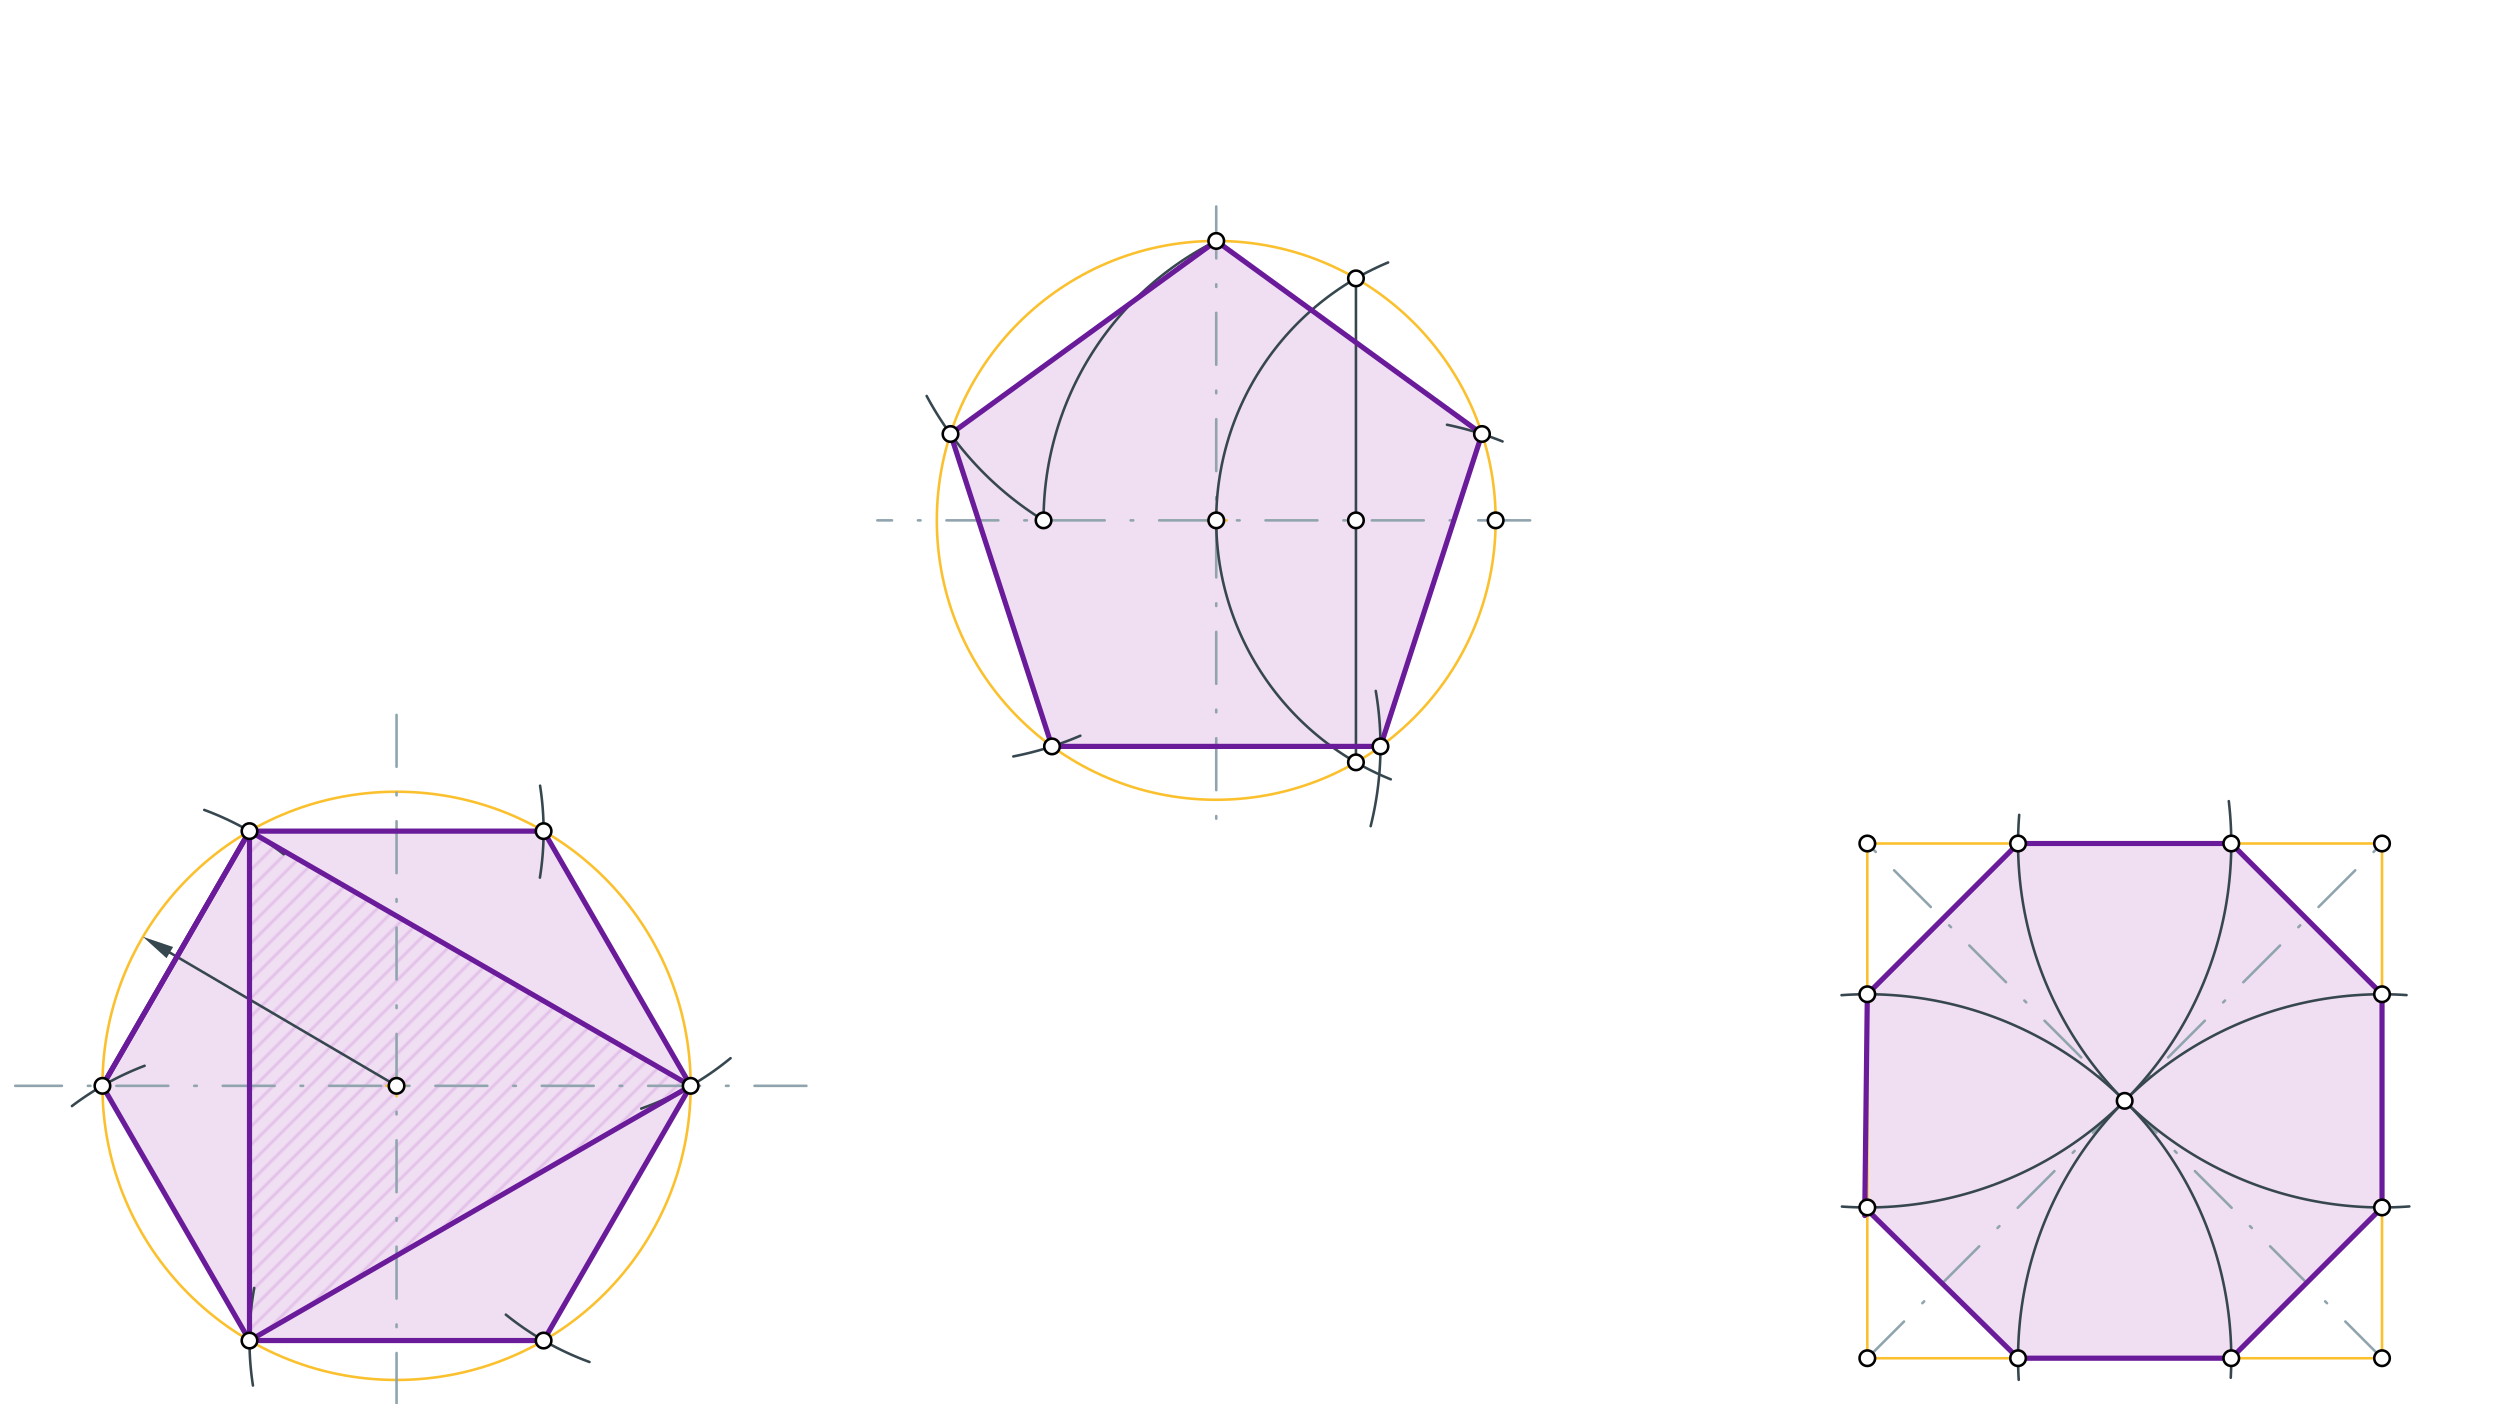 <svg xmlns="http://www.w3.org/2000/svg" class="svg--816" height="100%" preserveAspectRatio="xMidYMid meet" viewBox="0 0 963.78 541.417" width="100%"><defs><marker id="marker-arrow" markerHeight="16" markerUnits="userSpaceOnUse" markerWidth="24" orient="auto-start-reverse" refX="24" refY="4" viewBox="0 0 24 8"><path d="M 0 0 L 24 4 L 0 8 z" stroke="inherit"></path></marker></defs><g class="aux-layer--949"><g class="element--733"><defs><pattern height="5" id="fill_249_ezlz5q__pattern-stripes" patternTransform="rotate(-45)" patternUnits="userSpaceOnUse" width="5"><rect fill="#E1BEE7" height="1" transform="translate(0,0)" width="5"></rect></pattern></defs><g fill="url(#fill_249_ezlz5q__pattern-stripes)"><path d="M 96.182 320.41 L 96.182 516.8 L 266.261 418.605 L 96.182 320.41 Z" stroke="none"></path></g></g></g><g class="main-layer--75a"><g class="element--733"><g fill="#E1BEE7" opacity="0.5"><path d="M 39.489 418.605 L 96.182 516.8 L 209.568 516.8 L 266.261 418.605 L 209.568 320.41 L 96.182 320.41 L 39.489 418.605 Z" stroke="none"></path></g></g><g class="element--733"><g fill="#E1BEE7" opacity="0.5"><path d="M 468.875 92.889 L 366.43 167.319 L 405.562 287.751 L 532.191 287.749 L 571.318 167.316 L 468.875 92.889 Z" stroke="none"></path></g></g><g class="element--733"><g fill="#E1BEE7" opacity="0.5"><path d="M 860.183 325.18 L 777.992 325.18 L 719.875 383.298 L 719.875 467.605 L 777.992 523.605 L 860.183 523.605 L 918.3 465.488 L 918.3 383.298 L 860.183 325.18 Z" stroke="none"></path></g></g><g class="element--733"><g class="center--a87"><line x1="148.875" y1="418.605" x2="156.875" y2="418.605" stroke="#FBC02D" stroke-width="1" stroke-linecap="round"></line><line x1="152.875" y1="414.605" x2="152.875" y2="422.605" stroke="#FBC02D" stroke-width="1" stroke-linecap="round"></line><circle class="hit--87b" cx="152.875" cy="418.605" r="4" stroke="none" fill="transparent"></circle></g><circle cx="152.875" cy="418.605" fill="none" r="113.386" stroke="#FBC02D" stroke-dasharray="none" stroke-width="1"></circle></g><g class="element--733"><line stroke="#37474F" stroke-dasharray="none" stroke-linecap="round" stroke-width="1" x1="152.875" x2="65.464" y1="418.605" y2="367.24"></line><path d="M55.118,361.161 l12,2.5 l0,-5 z" fill="#37474F" stroke="#37474F" stroke-width="0" transform="rotate(30.44, 55.118, 361.161)"></path></g><g class="element--733"><line stroke="#90A4AE" stroke-dasharray="20, 10, 1, 10" stroke-linecap="round" stroke-width="1" x1="310.875" x2="5.875" y1="418.605" y2="418.605"></line></g><g class="element--733"><line stroke="#90A4AE" stroke-dasharray="20, 10, 1, 10" stroke-linecap="round" stroke-width="1" x1="152.875" x2="152.875" y1="275.605" y2="560.605"></line></g><g class="element--733"><path d="M 109.366 329.311 A 113.386 113.386 0 0 0 78.75 312.234" fill="none" stroke="#37474F" stroke-dasharray="none" stroke-linecap="round" stroke-width="1"></path></g><g class="element--733"><path d="M 208.143 338.328 A 113.386 113.386 0 0 0 208.207 302.898" fill="none" stroke="#37474F" stroke-dasharray="none" stroke-linecap="round" stroke-width="1"></path></g><g class="element--733"><path d="M 281.63 407.952 A 113.386 113.386 0 0 1 247.199 427.369" fill="none" stroke="#37474F" stroke-dasharray="none" stroke-linecap="round" stroke-width="1"></path></g><g class="element--733"><path d="M 227.24 525.066 A 113.386 113.386 0 0 1 195.015 506.812" fill="none" stroke="#37474F" stroke-dasharray="none" stroke-linecap="round" stroke-width="1"></path></g><g class="element--733"><path d="M 98.007 496.54 A 113.386 113.386 0 0 0 97.513 534.125" fill="none" stroke="#37474F" stroke-dasharray="none" stroke-linecap="round" stroke-width="1"></path></g><g class="element--733"><path d="M 55.74 410.872 A 113.386 113.386 0 0 0 27.745 426.397" fill="none" stroke="#37474F" stroke-dasharray="none" stroke-linecap="round" stroke-width="1"></path></g><g class="element--733"><line stroke="#6A1B9A" stroke-dasharray="none" stroke-linecap="round" stroke-width="2" x1="39.489" x2="96.182" y1="418.605" y2="320.41"></line></g><g class="element--733"><line stroke="#6A1B9A" stroke-dasharray="none" stroke-linecap="round" stroke-width="2" x1="96.182" x2="209.568" y1="320.41" y2="320.41"></line></g><g class="element--733"><line stroke="#6A1B9A" stroke-dasharray="none" stroke-linecap="round" stroke-width="2" x1="209.568" x2="266.261" y1="320.41" y2="418.605"></line></g><g class="element--733"><line stroke="#6A1B9A" stroke-dasharray="none" stroke-linecap="round" stroke-width="2" x1="266.261" x2="209.568" y1="418.605" y2="516.8"></line></g><g class="element--733"><line stroke="#6A1B9A" stroke-dasharray="none" stroke-linecap="round" stroke-width="2" x1="209.568" x2="96.182" y1="516.8" y2="516.8"></line></g><g class="element--733"><line stroke="#6A1B9A" stroke-dasharray="none" stroke-linecap="round" stroke-width="2" x1="96.182" x2="39.489" y1="516.8" y2="418.605"></line></g><g class="element--733"><line stroke="#6A1B9A" stroke-dasharray="none" stroke-linecap="round" stroke-width="2" x1="96.182" x2="266.261" y1="320.41" y2="418.605"></line></g><g class="element--733"><line stroke="#6A1B9A" stroke-dasharray="none" stroke-linecap="round" stroke-width="2" x1="266.261" x2="96.182" y1="418.605" y2="516.8"></line></g><g class="element--733"><line stroke="#6A1B9A" stroke-dasharray="none" stroke-linecap="round" stroke-width="2" x1="96.182" x2="96.182" y1="516.8" y2="320.41"></line></g><g class="element--733"><line stroke="#6A1B9A" stroke-dasharray="none" stroke-linecap="round" stroke-width="2" x1="39.489" x2="96.182" y1="418.605" y2="320.41"></line></g><g class="element--733"><g class="center--a87"><line x1="464.875" y1="200.605" x2="472.875" y2="200.605" stroke="#FBC02D" stroke-width="1" stroke-linecap="round"></line><line x1="468.875" y1="196.605" x2="468.875" y2="204.605" stroke="#FBC02D" stroke-width="1" stroke-linecap="round"></line><circle class="hit--87b" cx="468.875" cy="200.605" r="4" stroke="none" fill="transparent"></circle></g><circle cx="468.875" cy="200.605" fill="none" r="107.717" stroke="#FBC02D" stroke-dasharray="none" stroke-width="1"></circle></g><g class="element--733"><line stroke="#90A4AE" stroke-dasharray="20, 10, 1, 10" stroke-linecap="round" stroke-width="1" x1="589.875" x2="338.231" y1="200.605" y2="200.605"></line></g><g class="element--733"><line stroke="#90A4AE" stroke-dasharray="20, 10, 1, 10" stroke-linecap="round" stroke-width="1" x1="468.875" x2="468.875" y1="79.605" y2="321.605"></line></g><g class="element--733"><path d="M 535.128 101.189 A 107.717 107.717 0 0 0 536.155 300.444" fill="none" stroke="#37474F" stroke-dasharray="none" stroke-linecap="round" stroke-width="1"></path></g><g class="element--733"><line stroke="#37474F" stroke-dasharray="none" stroke-linecap="round" stroke-width="1" x1="522.733" x2="522.733" y1="107.32" y2="293.891"></line></g><g class="element--733"><path d="M 468.875 92.889 A 120.431 120.431 0 0 0 402.303 200.605" fill="none" stroke="#37474F" stroke-dasharray="none" stroke-linecap="round" stroke-width="1"></path></g><g class="element--733"><path d="M 402.303 200.605 A 126.628 126.628 0 0 1 357.242 152.661" fill="none" stroke="#37474F" stroke-dasharray="none" stroke-linecap="round" stroke-width="1"></path></g><g class="element--733"><path d="M 416.472 283.641 A 126.629 126.629 0 0 1 390.655 291.61" fill="none" stroke="#37474F" stroke-dasharray="none" stroke-linecap="round" stroke-width="1"></path></g><g class="element--733"><path d="M 528.404 318.488 A 126.629 126.629 0 0 0 530.374 266.376" fill="none" stroke="#37474F" stroke-dasharray="none" stroke-linecap="round" stroke-width="1"></path></g><g class="element--733"><path d="M 579.241 170.185 A 126.629 126.629 0 0 0 557.846 163.745" fill="none" stroke="#37474F" stroke-dasharray="none" stroke-linecap="round" stroke-width="1"></path></g><g class="element--733"><line stroke="#6A1B9A" stroke-dasharray="none" stroke-linecap="round" stroke-width="2" x1="468.875" x2="366.43" y1="92.889" y2="167.319"></line></g><g class="element--733"><line stroke="#6A1B9A" stroke-dasharray="none" stroke-linecap="round" stroke-width="2" x1="366.43" x2="405.562" y1="167.319" y2="287.751"></line></g><g class="element--733"><line stroke="#6A1B9A" stroke-dasharray="none" stroke-linecap="round" stroke-width="2" x1="405.562" x2="532.191" y1="287.751" y2="287.749"></line></g><g class="element--733"><line stroke="#6A1B9A" stroke-dasharray="none" stroke-linecap="round" stroke-width="2" x1="532.191" x2="571.318" y1="287.749" y2="167.316"></line></g><g class="element--733"><line stroke="#6A1B9A" stroke-dasharray="none" stroke-linecap="round" stroke-width="2" x1="571.318" x2="468.875" y1="167.316" y2="92.889"></line></g><g class="element--733"><line stroke="#FBC02D" stroke-dasharray="none" stroke-linecap="round" stroke-width="1" x1="719.875" x2="918.3" y1="523.605" y2="523.605"></line></g><g class="element--733"><line stroke="#FBC02D" stroke-dasharray="none" stroke-linecap="round" stroke-width="1" x1="918.3" x2="918.3" y1="523.605" y2="325.18"></line></g><g class="element--733"><line stroke="#FBC02D" stroke-dasharray="none" stroke-linecap="round" stroke-width="1" x1="918.3" x2="719.875" y1="325.18" y2="325.18"></line></g><g class="element--733"><line stroke="#FBC02D" stroke-dasharray="none" stroke-linecap="round" stroke-width="1" x1="719.875" x2="719.875" y1="325.18" y2="523.605"></line></g><g class="element--733"><line stroke="#90A4AE" stroke-dasharray="20, 10, 1, 10" stroke-linecap="round" stroke-width="1" x1="719.875" x2="918.3" y1="523.605" y2="325.18"></line></g><g class="element--733"><line stroke="#90A4AE" stroke-dasharray="20, 10, 1, 10" stroke-linecap="round" stroke-width="1" x1="918.3" x2="719.875" y1="523.605" y2="325.18"></line></g><g class="element--733"><path d="M 709.949 383.649 A 140.308 140.308 0 0 1 859.981 531.128" fill="none" stroke="#37474F" stroke-dasharray="none" stroke-linecap="round" stroke-width="1"></path></g><g class="element--733"><path d="M 778.24 531.93 A 140.308 140.308 0 0 1 927.739 383.616" fill="none" stroke="#37474F" stroke-dasharray="none" stroke-linecap="round" stroke-width="1"></path></g><g class="element--733"><path d="M 928.813 465.094 A 140.308 140.308 0 0 1 778.427 314.151" fill="none" stroke="#37474F" stroke-dasharray="none" stroke-linecap="round" stroke-width="1"></path></g><g class="element--733"><path d="M 859.23 308.853 A 140.308 140.308 0 0 1 710.095 465.147" fill="none" stroke="#37474F" stroke-dasharray="none" stroke-linecap="round" stroke-width="1"></path></g><g class="element--733"><line stroke="#6A1B9A" stroke-dasharray="none" stroke-linecap="round" stroke-width="2" x1="860.183" x2="777.992" y1="325.18" y2="325.18"></line></g><g class="element--733"><line stroke="#6A1B9A" stroke-dasharray="none" stroke-linecap="round" stroke-width="2" x1="777.992" x2="719.875" y1="325.18" y2="383.298"></line></g><g class="element--733"><line stroke="#6A1B9A" stroke-dasharray="none" stroke-linecap="round" stroke-width="2" x1="719.875" x2="718.875" y1="383.298" y2="468.605"></line></g><g class="element--733"><line stroke="#6A1B9A" stroke-dasharray="none" stroke-linecap="round" stroke-width="2" x1="718.912" x2="777.992" y1="465.485" y2="523.605"></line></g><g class="element--733"><line stroke="#6A1B9A" stroke-dasharray="none" stroke-linecap="round" stroke-width="2" x1="777.992" x2="860.183" y1="523.605" y2="523.605"></line></g><g class="element--733"><line stroke="#6A1B9A" stroke-dasharray="none" stroke-linecap="round" stroke-width="2" x1="860.183" x2="918.3" y1="523.605" y2="465.488"></line></g><g class="element--733"><line stroke="#6A1B9A" stroke-dasharray="none" stroke-linecap="round" stroke-width="2" x1="918.3" x2="918.3" y1="465.488" y2="383.298"></line></g><g class="element--733"><line stroke="#6A1B9A" stroke-dasharray="none" stroke-linecap="round" stroke-width="2" x1="918.3" x2="860.183" y1="383.298" y2="325.18"></line></g><g class="element--733"><circle cx="152.875" cy="418.605" r="3" stroke="#000000" stroke-width="1" fill="#ffffff"></circle>}</g><g class="element--733"><circle cx="39.489" cy="418.605" r="3" stroke="#000000" stroke-width="1" fill="#ffffff"></circle>}</g><g class="element--733"><circle cx="96.182" cy="320.41" r="3" stroke="#000000" stroke-width="1" fill="#ffffff"></circle>}</g><g class="element--733"><circle cx="209.568" cy="320.41" r="3" stroke="#000000" stroke-width="1" fill="#ffffff"></circle>}</g><g class="element--733"><circle cx="266.261" cy="418.605" r="3" stroke="#000000" stroke-width="1" fill="#ffffff"></circle>}</g><g class="element--733"><circle cx="209.568" cy="516.8" r="3" stroke="#000000" stroke-width="1" fill="#ffffff"></circle>}</g><g class="element--733"><circle cx="96.182" cy="516.8" r="3" stroke="#000000" stroke-width="1" fill="#ffffff"></circle>}</g><g class="element--733"><circle cx="468.875" cy="200.605" r="3" stroke="#000000" stroke-width="1" fill="#ffffff"></circle>}</g><g class="element--733"><circle cx="468.875" cy="92.889" r="3" stroke="#000000" stroke-width="1" fill="#ffffff"></circle>}</g><g class="element--733"><circle cx="576.592" cy="200.605" r="3" stroke="#000000" stroke-width="1" fill="#ffffff"></circle>}</g><g class="element--733"><circle cx="522.733" cy="107.32" r="3" stroke="#000000" stroke-width="1" fill="#ffffff"></circle>}</g><g class="element--733"><circle cx="522.733" cy="293.891" r="3" stroke="#000000" stroke-width="1" fill="#ffffff"></circle>}</g><g class="element--733"><circle cx="522.733" cy="200.605" r="3" stroke="#000000" stroke-width="1" fill="#ffffff"></circle>}</g><g class="element--733"><circle cx="402.303" cy="200.605" r="3" stroke="#000000" stroke-width="1" fill="#ffffff"></circle>}</g><g class="element--733"><circle cx="366.43" cy="167.319" r="3" stroke="#000000" stroke-width="1" fill="#ffffff"></circle>}</g><g class="element--733"><circle cx="405.562" cy="287.751" r="3" stroke="#000000" stroke-width="1" fill="#ffffff"></circle>}</g><g class="element--733"><circle cx="532.191" cy="287.749" r="3" stroke="#000000" stroke-width="1" fill="#ffffff"></circle>}</g><g class="element--733"><circle cx="571.318" cy="167.316" r="3" stroke="#000000" stroke-width="1" fill="#ffffff"></circle>}</g><g class="element--733"><circle cx="719.875" cy="523.605" r="3" stroke="#000000" stroke-width="1" fill="#ffffff"></circle>}</g><g class="element--733"><circle cx="918.3" cy="523.605" r="3" stroke="#000000" stroke-width="1" fill="#ffffff"></circle>}</g><g class="element--733"><circle cx="918.3" cy="325.18" r="3" stroke="#000000" stroke-width="1" fill="#ffffff"></circle>}</g><g class="element--733"><circle cx="719.875" cy="325.18" r="3" stroke="#000000" stroke-width="1" fill="#ffffff"></circle>}</g><g class="element--733"><circle cx="819.088" cy="424.393" r="3" stroke="#000000" stroke-width="1" fill="#ffffff"></circle>}</g><g class="element--733"><circle cx="719.875" cy="383.298" r="3" stroke="#000000" stroke-width="1" fill="#ffffff"></circle>}</g><g class="element--733"><circle cx="860.183" cy="523.605" r="3" stroke="#000000" stroke-width="1" fill="#ffffff"></circle>}</g><g class="element--733"><circle cx="777.992" cy="523.605" r="3" stroke="#000000" stroke-width="1" fill="#ffffff"></circle>}</g><g class="element--733"><circle cx="918.3" cy="383.298" r="3" stroke="#000000" stroke-width="1" fill="#ffffff"></circle>}</g><g class="element--733"><circle cx="918.3" cy="465.488" r="3" stroke="#000000" stroke-width="1" fill="#ffffff"></circle>}</g><g class="element--733"><circle cx="777.992" cy="325.18" r="3" stroke="#000000" stroke-width="1" fill="#ffffff"></circle>}</g><g class="element--733"><circle cx="860.183" cy="325.18" r="3" stroke="#000000" stroke-width="1" fill="#ffffff"></circle>}</g><g class="element--733"><circle cx="719.875" cy="465.488" r="3" stroke="#000000" stroke-width="1" fill="#ffffff"></circle>}</g></g><g class="snaps-layer--ac6"></g><g class="temp-layer--52d"></g></svg>